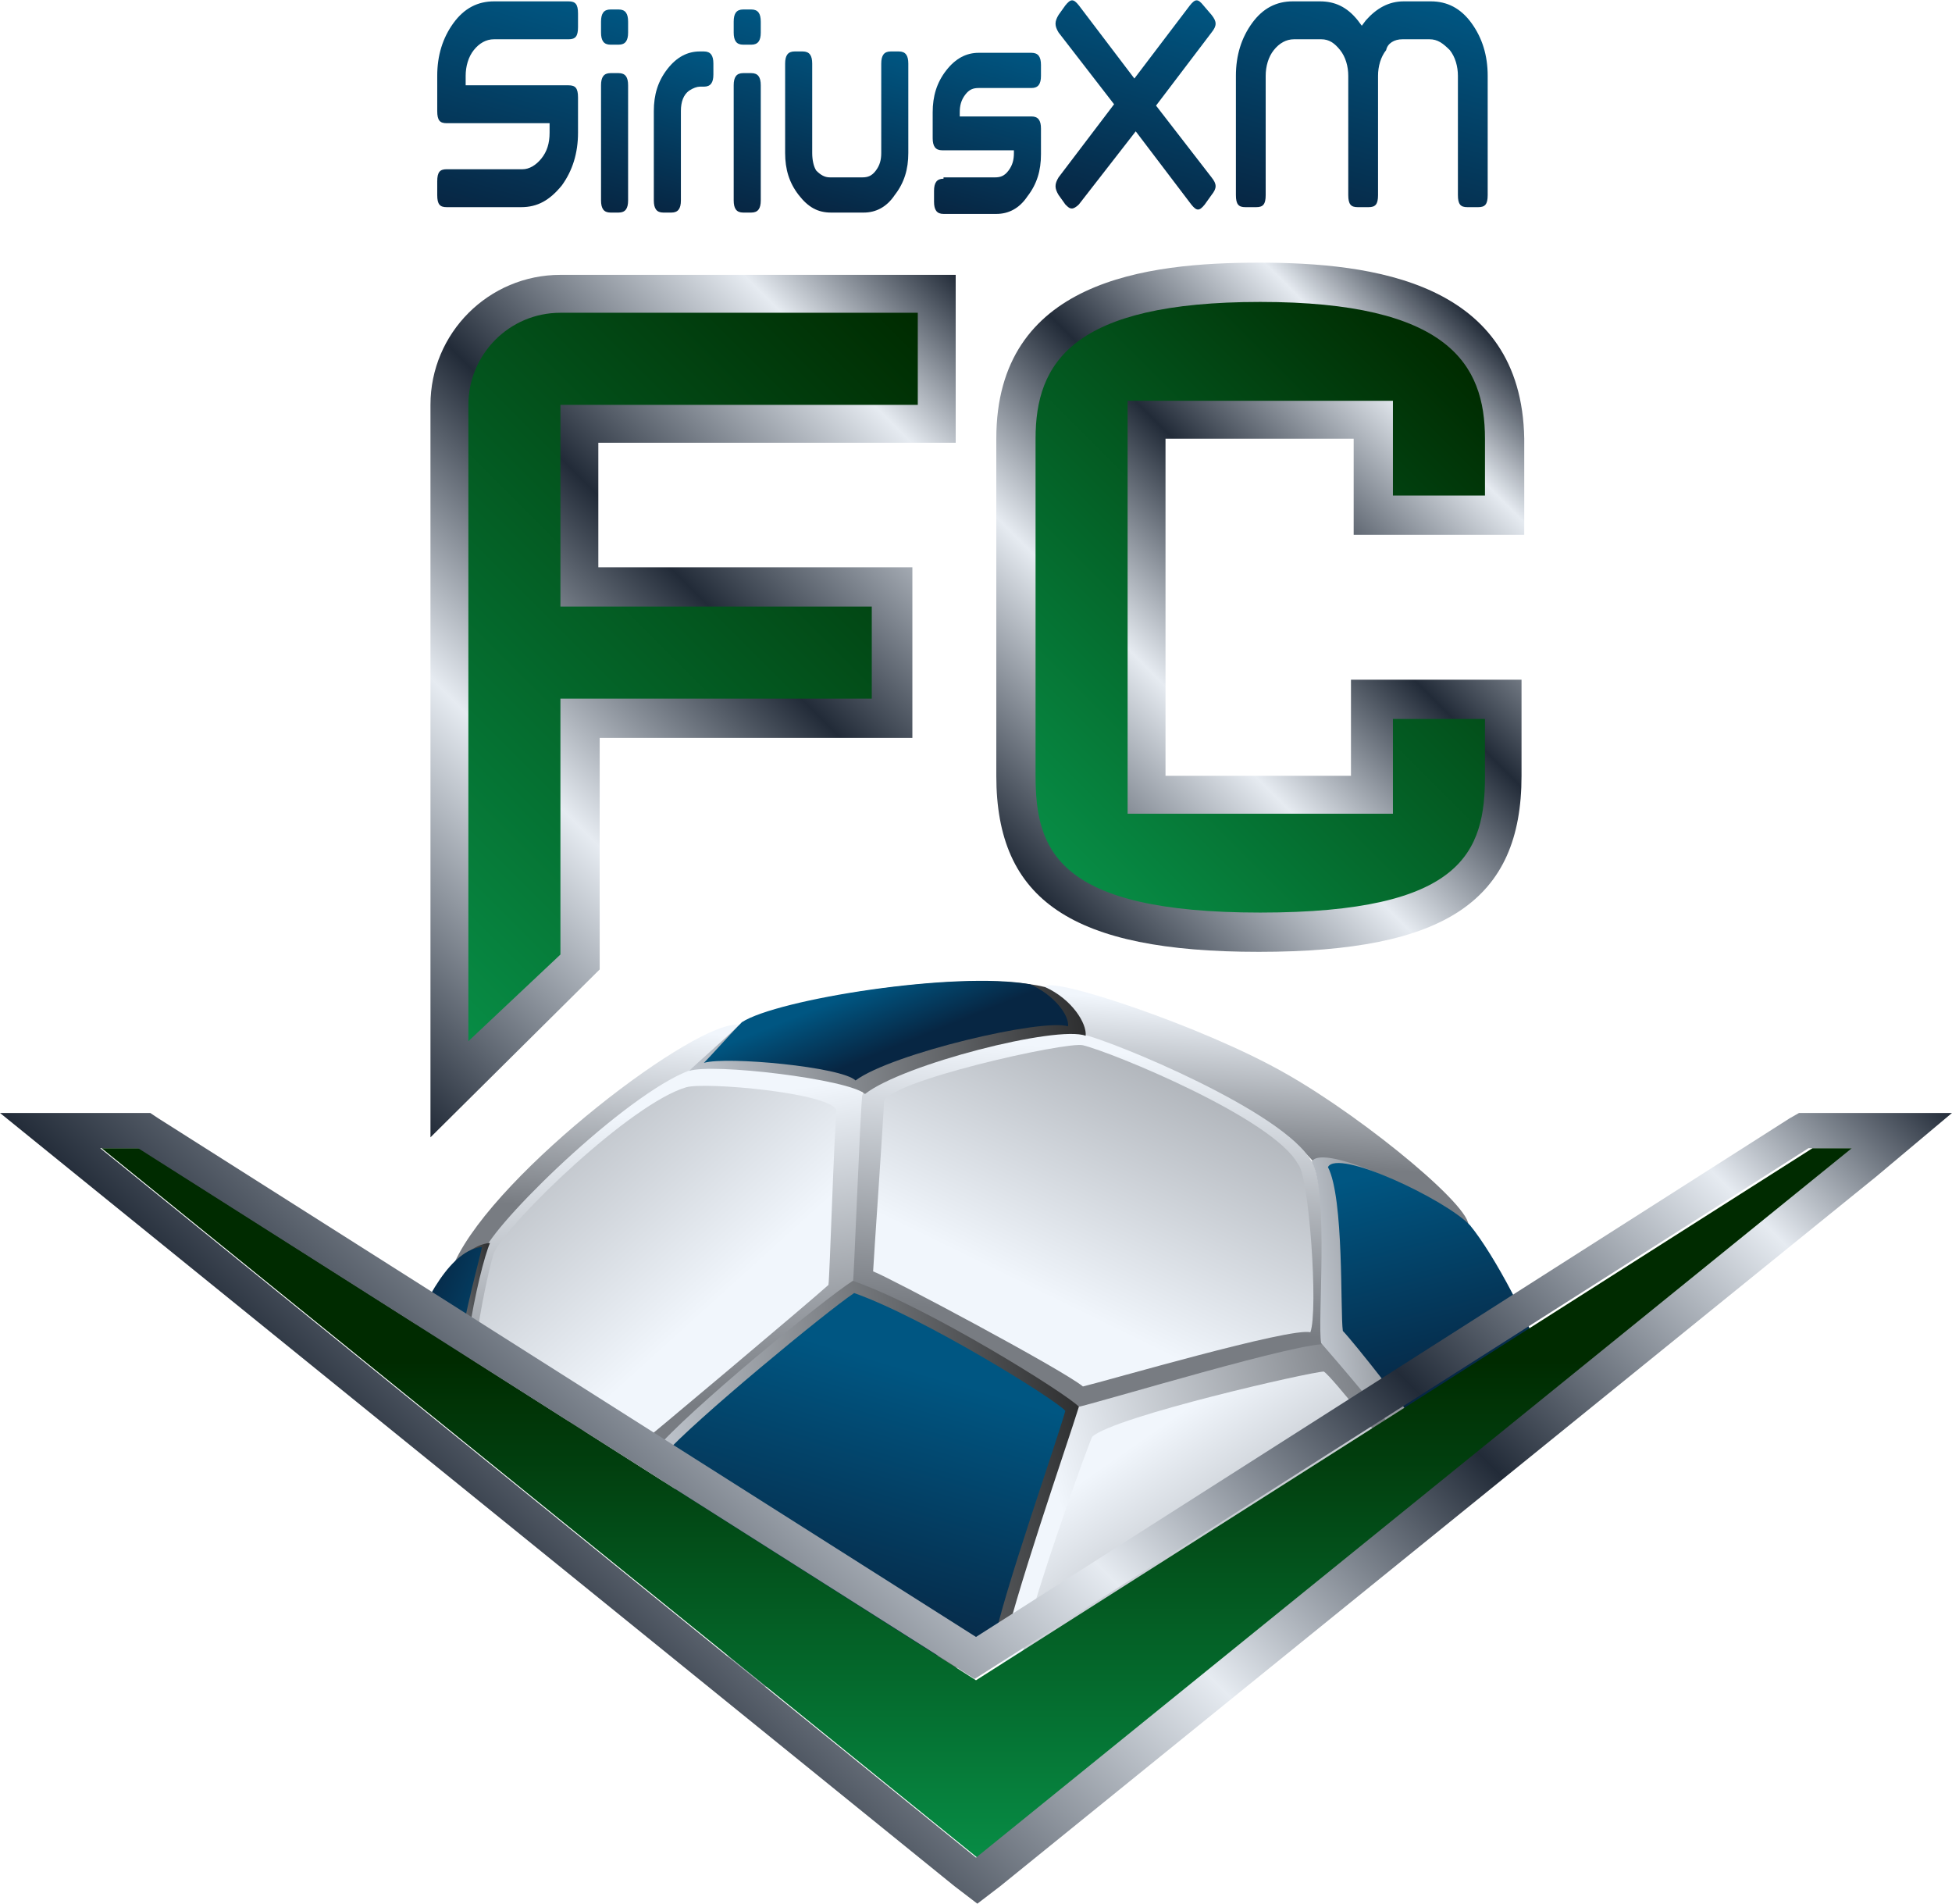 <?xml version="1.0" encoding="utf-8"?>
<!-- Generator: Adobe Illustrator 22.1.0, SVG Export Plug-In . SVG Version: 6.00 Build 0)  -->
<svg version="1.1" id="Layer_1" xmlns="http://www.w3.org/2000/svg" xmlns:xlink="http://www.w3.org/1999/xlink" x="0px" y="0px"
	 viewBox="0 0 144.2 140.6" style="enable-background:new 0 0 144.2 140.6;" xml:space="preserve">
<style type="text/css">
	.st0{fill:url(#SVGID_1_);}
	.st1{fill:url(#SVGID_2_);}
	.st2{fill:url(#SVGID_3_);}
	.st3{fill:url(#SVGID_4_);}
	.st4{fill:url(#SVGID_5_);}
	.st5{fill:url(#SVGID_6_);}
	.st6{fill:url(#SVGID_7_);}
	.st7{fill:url(#SVGID_8_);}
	.st8{fill:url(#SVGID_9_);}
	.st9{fill:url(#SVGID_10_);}
	.st10{fill:url(#SVGID_11_);}
	.st11{fill:url(#SVGID_12_);}
	.st12{fill:url(#SVGID_13_);}
	.st13{fill:url(#SVGID_14_);}
	.st14{fill:url(#SVGID_15_);}
	.st15{fill:url(#SVGID_16_);}
	.st16{fill:url(#SVGID_17_);}
	.st17{fill:url(#SVGID_18_);}
	.st18{fill:url(#SVGID_19_);}
	.st19{fill:url(#SVGID_20_);}
	.st20{fill:url(#SVGID_21_);}
	.st21{fill:url(#SVGID_22_);}
	.st22{fill:url(#SVGID_23_);}
	.st23{fill:url(#SVGID_24_);}
	.st24{fill:url(#SVGID_25_);}
	.st25{fill:url(#SVGID_26_);}
	.st26{fill:url(#SVGID_27_);}
	.st27{fill:url(#SVGID_28_);}
	.st28{fill:url(#SVGID_29_);}
	.st29{fill:url(#SVGID_30_);}
</style>
<g id="Layer_1_1_">
</g>
<g id="Type">
</g>
<g id="Layer_2_1_">
</g>
<g id="Art">
	<g>
		<g>
			
				<linearGradient id="SVGID_1_" gradientUnits="userSpaceOnUse" x1="74.304" y1="76.871" x2="111.715" y2="114.283" gradientTransform="matrix(1 0 0 -1 0 140.55)">
				<stop  offset="0" style="stop-color:#222B38"/>
				<stop  offset="0.331" style="stop-color:#E6EBF1"/>
				<stop  offset="0.583" style="stop-color:#222B38"/>
				<stop  offset="0.847" style="stop-color:#E6EBF1"/>
				<stop  offset="1" style="stop-color:#222B38"/>
			</linearGradient>
			<path class="st0" d="M93,19.4c-8.3,0-19.4,1.3-19.4,13v24.9c0,9.2,5.6,13,19.4,13s19.4-3.8,19.4-13v-4.2v-2.9h-2.9h-6.8h-2.9v2.9
				v4.2H86.1V32.4H100v4.2v2.9h2.9h6.8h2.9v-2.9v-4.2C112.4,20.8,101.4,19.4,93,19.4L93,19.4z"/>
			
				<linearGradient id="SVGID_2_" gradientUnits="userSpaceOnUse" x1="18.806" y1="69.569" x2="70.056" y2="120.819" gradientTransform="matrix(1 0 0 -1 0 140.55)">
				<stop  offset="0" style="stop-color:#222B38"/>
				<stop  offset="0.331" style="stop-color:#E6EBF1"/>
				<stop  offset="0.583" style="stop-color:#222B38"/>
				<stop  offset="0.847" style="stop-color:#E6EBF1"/>
				<stop  offset="1" style="stop-color:#222B38"/>
			</linearGradient>
			<path class="st1" d="M70.6,20.3h-2.9H41.4c-5.3,0-9.6,4.3-9.6,9.6V84l12.5-12.4V54.5h20.2h2.9v-2.9v-6.8v-2.9h-2.9H44.2v-9.2
				h23.5h2.9v-2.9V23V20.3L70.6,20.3z"/>
			
				<linearGradient id="SVGID_3_" gradientUnits="userSpaceOnUse" x1="23.272" y1="75.003" x2="66.696" y2="118.427" gradientTransform="matrix(1 0 0 -1 0 140.55)">
				<stop  offset="0" style="stop-color:#078C45"/>
				<stop  offset="1" style="stop-color:#002B00"/>
			</linearGradient>
			<path class="st2" d="M34.6,29.9c0-3.7,3-6.8,6.8-6.8h26.4v6.8H41.4v14.9h23v6.8h-23v18.9l-6.8,6.4V29.9z"/>
			
				<linearGradient id="SVGID_4_" gradientUnits="userSpaceOnUse" x1="76.381" y1="78.824" x2="109.743" y2="112.186" gradientTransform="matrix(1 0 0 -1 0 140.55)">
				<stop  offset="0" style="stop-color:#078C45"/>
				<stop  offset="1" style="stop-color:#002B00"/>
			</linearGradient>
			<path class="st3" d="M76.5,32.4c0-5.6,2.7-10.1,16.6-10.1s16.6,4.6,16.6,10.1v4.2h-6.8v-7H83.3v30.5h19.6v-7h6.8v4.2
				c0,5.6-1.6,10.1-16.6,10.1s-16.6-4.6-16.6-10.1V32.4z"/>
		</g>
		<g>
			
				<linearGradient id="SVGID_5_" gradientUnits="userSpaceOnUse" x1="28.728" y1="85.233" x2="25.838" y2="72.02" gradientTransform="matrix(1.005 -0.139 -0.139 -1.003 27.709 165.235)">
				<stop  offset="0" style="stop-color:#F1F6FC"/>
				<stop  offset="1" style="stop-color:#787C82"/>
			</linearGradient>
			<path class="st4" d="M54.6,75.7c-0.1,0.3-3.3,3.4-3.7,3.6c-1.2,0.5-14.4,12.3-14.8,12.8c-1,0-1.9,0.5-2.5,1.1
				C36.7,86.5,51.6,75.2,54.6,75.7z"/>
			
				<linearGradient id="SVGID_6_" gradientUnits="userSpaceOnUse" x1="76.347" y1="79.842" x2="73.992" y2="69.076" gradientTransform="matrix(1.005 -0.139 -0.139 -1.003 27.709 165.235)">
				<stop  offset="0" style="stop-color:#F1F6FC"/>
				<stop  offset="1" style="stop-color:#787C82"/>
			</linearGradient>
			<path class="st5" d="M79.8,76.4c6,2.1,14.8,6.3,17.3,9.5c0.6-0.3,10.2,4.1,11.3,4.8c1-1-7.4-8-13.4-11.4
				c-6.1-3.5-17.6-7.3-17.8-6.4C77.2,73.3,79.2,75.8,79.8,76.4z"/>
			
				<linearGradient id="SVGID_7_" gradientUnits="userSpaceOnUse" x1="57.41" y1="40.517" x2="81.795" y2="43.518" gradientTransform="matrix(1.005 -0.139 -0.139 -1.003 27.709 165.235)">
				<stop  offset="0" style="stop-color:#F1F6FC"/>
				<stop  offset="1" style="stop-color:#787C82"/>
			</linearGradient>
			<path class="st6" d="M97.9,99c0.6,0.4,4.5,5.1,7.4,9c0.2,0.2,0.5,0.7,0.5,0.7l-25.6,21.1c0,0-0.3-0.4-0.5-0.5
				c-2.9-3.4-5.7-6.6-6.4-7.3c-0.1-1.8,5.4-17.4,5.7-17.6C80.8,102.6,96.8,99,97.9,99z"/>
			
				<linearGradient id="SVGID_8_" gradientUnits="userSpaceOnUse" x1="64.627" y1="78.357" x2="60.436" y2="59.195" gradientTransform="matrix(1.005 -0.139 -0.139 -1.003 27.709 165.235)">
				<stop  offset="0" style="stop-color:#F1F6FC"/>
				<stop  offset="1" style="stop-color:#787C82"/>
			</linearGradient>
			<path class="st7" d="M63.8,80.5c-0.6,1.5-1.3,13.7-0.7,14.9c1.2,0.4,15.3,8.8,16.2,8.6c1.9-0.4,17.3-5.1,18.8-4.7
				c0.6-1.7-0.4-12.6-1.2-13.5c-2-3.7-14.7-8.9-16.9-9.4C77.5,75.3,63.9,78.9,63.8,80.5z"/>
			
				<linearGradient id="SVGID_9_" gradientUnits="userSpaceOnUse" x1="30.453" y1="78.673" x2="30.654" y2="56.912" gradientTransform="matrix(1.005 -0.139 -0.139 -1.003 27.709 165.235)">
				<stop  offset="0" style="stop-color:#F1F6FC"/>
				<stop  offset="1" style="stop-color:#787C82"/>
			</linearGradient>
			<path class="st8" d="M63.7,80.8C63.5,83,63.1,94.2,63,94.9c-1.3,1.2-14.2,12.2-14.5,12.3c-2.8-1.7-12.7-2.4-13.8-2.1
				c-1.7-1.4,0.6-11.7,1.1-12.8c1.2-2.5,11.1-12.1,15.6-13.4C53,78.4,63.2,79.3,63.7,80.8z"/>
			
				<linearGradient id="SVGID_10_" gradientUnits="userSpaceOnUse" x1="83.395" y1="33.752" x2="98.02" y2="12.86" gradientTransform="matrix(1 2.800000e-03 2.800000e-03 -1 0.314 140.195)">
				<stop  offset="0" style="stop-color:#F1F6FC"/>
				<stop  offset="1" style="stop-color:#787C82"/>
			</linearGradient>
			<path class="st9" d="M97.8,101.3c0.6,0.4,4.6,5.4,7.3,9c0.4,0.5,1.1,1.5,1.1,1.5L81.7,129c0,0-0.3-0.4-0.5-0.6
				c-2.5-3-4.9-5.8-5.6-6.4c-0.1-1.7,4.9-15.7,5.1-15.9C82.4,104.6,96.9,101.3,97.8,101.3z"/>
			
				<linearGradient id="SVGID_11_" gradientUnits="userSpaceOnUse" x1="77.571" y1="44.335" x2="92.967" y2="76.089" gradientTransform="matrix(1 2.800000e-03 2.800000e-03 -1 0.314 140.195)">
				<stop  offset="0" style="stop-color:#F1F6FC"/>
				<stop  offset="1" style="stop-color:#787C82"/>
			</linearGradient>
			<path class="st10" d="M65.3,81.4c0,0.7-0.8,12.2-0.8,12.5c1.1,0.4,13.9,7.2,15.5,8.5c1.7-0.4,15.4-4.4,16.8-4
				c0.6-1.6-0.1-11.6-0.9-12.4c-1.8-3.4-13.8-8.3-15.9-8.8C78.8,76.9,65.4,79.9,65.3,81.4z"/>
			
				<linearGradient id="SVGID_12_" gradientUnits="userSpaceOnUse" x1="51.67" y1="43.466" x2="24.729" y2="73.053" gradientTransform="matrix(1 2.800000e-03 2.800000e-03 -1 0.314 140.195)">
				<stop  offset="0" style="stop-color:#F1F6FC"/>
				<stop  offset="1" style="stop-color:#787C82"/>
			</linearGradient>
			<path class="st11" d="M61.8,82c-0.2,2-0.5,12.2-0.6,12.9c-1.2,1.1-13.8,11.7-14,11.8c-2.5-1.6-10.7-2.8-11.7-2.5
				c-1.5-1.3,0.6-10.6,1-11.7c1.1-2.3,10.1-11,14.2-12.2C52.1,79.9,61.3,80.7,61.8,82z"/>
			
				<linearGradient id="SVGID_13_" gradientUnits="userSpaceOnUse" x1="28.095" y1="49.821" x2="59.079" y2="49.821" gradientTransform="matrix(1.005 -0.139 -0.139 -1.003 27.709 165.235)">
				<stop  offset="0" style="stop-color:#C0C6CE"/>
				<stop  offset="1" style="stop-color:#2E2F30"/>
			</linearGradient>
			<path class="st12" d="M63,94.6c5.5,1.9,15.9,8.4,16.7,9.3c-0.8,2.6-4.9,14.4-5.7,18.5c-1.3,0.7-16.3,2.9-18.5,2
				c-2.1-0.2-6.7-15.4-7.1-17.3C50.7,104.3,60.8,96,63,94.6z"/>
			
				<linearGradient id="SVGID_14_" gradientUnits="userSpaceOnUse" x1="34.246" y1="81.445" x2="63.232" y2="81.445" gradientTransform="matrix(1.005 -0.139 -0.139 -1.003 27.709 165.235)">
				<stop  offset="0" style="stop-color:#C0C6CE"/>
				<stop  offset="1" style="stop-color:#2E2F30"/>
			</linearGradient>
			<path class="st13" d="M54.5,75.8c-0.7,0.7-3.1,2.8-3.6,3.3c1.7-0.6,11.8,0.6,13,1.7c2.8-2.2,14.2-5.1,16.3-4.3
				c0.1-0.9-1-2.7-3-3.6C71.4,71.5,57.1,73.8,54.5,75.8z"/>
			
				<linearGradient id="SVGID_15_" gradientUnits="userSpaceOnUse" x1="77.121" y1="56.178" x2="93.323" y2="56.178" gradientTransform="matrix(1.005 -0.139 -0.139 -1.003 27.709 165.235)">
				<stop  offset="0" style="stop-color:#C0C6CE"/>
				<stop  offset="1" style="stop-color:#2E2F30"/>
			</linearGradient>
			<path class="st14" d="M96.9,85.8c1.3,2.4,0.4,11.9,0.7,13.4c0.7,0.8,5.3,6.1,8.2,10.1c0.1,0.1,0.3,0.4,0.3,0.4l8.6-6.5
				c0,0-0.1-0.4-0.2-0.6c-1.4-4.2-4.2-9.7-6.1-12C106.5,88.5,97.7,84.3,96.9,85.8z"/>
			
				<linearGradient id="SVGID_16_" gradientUnits="userSpaceOnUse" x1="10.996" y1="64.235" x2="18.207" y2="64.235" gradientTransform="matrix(1.005 -0.139 -0.139 -1.003 27.709 165.235)">
				<stop  offset="0" style="stop-color:#C0C6CE"/>
				<stop  offset="1" style="stop-color:#2E2F30"/>
			</linearGradient>
			<path class="st15" d="M36.2,91.8c-0.8,1.8-3,11.8-1.2,13.2c-1.1,1.5-5.1-4.4-5-4.7C31.7,95.7,33.8,92,36.2,91.8z"/>
			
				<linearGradient id="SVGID_17_" gradientUnits="userSpaceOnUse" x1="45.546" y1="58.166" x2="37.335" y2="39.941" gradientTransform="matrix(1.005 -0.139 -0.139 -1.003 27.709 165.235)">
				<stop  offset="0" style="stop-color:#005682"/>
				<stop  offset="1" style="stop-color:#072643"/>
			</linearGradient>
			<path class="st16" d="M63.1,95.5c5.1,1.8,14.8,7.8,15.6,8.7c-0.7,2.5-4.6,13.5-5.3,17.2c-1.3,0.6-15.2,2.7-17.3,1.8
				c-1.9-0.2-6.6-14-7-15.8C51.2,105,61,96.9,63.1,95.5z"/>
			
				<linearGradient id="SVGID_18_" gradientUnits="userSpaceOnUse" x1="47.724" y1="85.305" x2="48.88" y2="80.681" gradientTransform="matrix(1.005 -0.139 -0.139 -1.003 27.709 165.235)">
				<stop  offset="0" style="stop-color:#005682"/>
				<stop  offset="1" style="stop-color:#072643"/>
			</linearGradient>
			<path class="st17" d="M54.8,75.5c-0.6,0.6-2.3,2.5-2.8,3c1.7-0.5,10.2,0.3,11.2,1.3c2.7-2,13.8-4.6,15.7-4c0.1-0.8-1-2.3-2.8-3.1
				C70.6,71.7,57.4,73.8,54.8,75.5z"/>
			
				<linearGradient id="SVGID_19_" gradientUnits="userSpaceOnUse" x1="102.893" y1="54.278" x2="107.076" y2="37.965" gradientTransform="matrix(1 2.800000e-03 2.800000e-03 -1 0.314 140.195)">
				<stop  offset="0" style="stop-color:#005682"/>
				<stop  offset="1" style="stop-color:#072643"/>
			</linearGradient>
			<path class="st18" d="M98.1,86.2c1.2,2.3,0.9,10.7,1.1,12.1c0.7,0.7,5,6.1,7.7,10c0.1,0.2,0.4,0.5,0.4,0.5l7.4-6.3
				c0,0-0.1-0.4-0.2-0.7c-1.4-4-4.1-9.1-5.9-11.3C106.8,88.6,98.8,84.8,98.1,86.2z"/>
			
				<linearGradient id="SVGID_20_" gradientUnits="userSpaceOnUse" x1="38.073" y1="40.279" x2="29.785" y2="43.733" gradientTransform="matrix(1 2.800000e-03 2.800000e-03 -1 0.314 140.195)">
				<stop  offset="0" style="stop-color:#005682"/>
				<stop  offset="1" style="stop-color:#072643"/>
			</linearGradient>
			<path class="st19" d="M35.6,92.1c-0.2,1.2-3.1,11-1.4,12.4c-1,1.4-4.5-4.1-4.5-4.1s0.1-0.3,0.2-0.5
				C31.4,95.7,33.4,92.3,35.6,92.1z"/>
		</g>
		
			<linearGradient id="SVGID_21_" gradientUnits="userSpaceOnUse" x1="72.2" y1="3.375" x2="72.2" y2="55.775" gradientTransform="matrix(1 0 0 -1 0 140.55)">
			<stop  offset="0" style="stop-color:#078C45"/>
			<stop  offset="0.7" style="stop-color:#002B00"/>
		</linearGradient>
		<path class="st20" d="M10.3,84.8H7.5l64.7,52.4l64.7-52.4h-3l-61.8,39.3L10.3,84.8z"/>
		
			<linearGradient id="SVGID_22_" gradientUnits="userSpaceOnUse" x1="36.05" y1="22.325" x2="108.15" y2="94.425" gradientTransform="matrix(1 0 0 -1 0 140.55)">
			<stop  offset="0" style="stop-color:#222B38"/>
			<stop  offset="0.331" style="stop-color:#E6EBF1"/>
			<stop  offset="0.583" style="stop-color:#222B38"/>
			<stop  offset="0.847" style="stop-color:#E6EBF1"/>
			<stop  offset="1" style="stop-color:#222B38"/>
		</linearGradient>
		<path class="st21" d="M136.8,84.8l-64.7,52.4L7.4,84.8h2.8L72,124l61.6-39.2H136.8 M144.2,82.2h-7.5h-3h-0.8l-0.7,0.4l-60.1,38.3
			L11.7,82.6l-0.6-0.4h-0.8H7.5H0l5.8,4.7l64.7,52.4l1.7,1.3l1.7-1.3l64.7-52.4L144.2,82.2L144.2,82.2z"/>
		<g>
			
				<linearGradient id="SVGID_23_" gradientUnits="userSpaceOnUse" x1="39.88" y1="141.174" x2="35.118" y2="124.567" gradientTransform="matrix(1 0 0 -1 0 140.55)">
				<stop  offset="0" style="stop-color:#005682"/>
				<stop  offset="1" style="stop-color:#072643"/>
			</linearGradient>
			<path class="st22" d="M33,12.5c-0.5,0-0.7,0.2-0.7,0.9v1c0,0.7,0.2,0.9,0.7,0.9h5.5c1.2,0,2.1-0.5,3-1.6c0.8-1.1,1.2-2.4,1.2-3.9
				V7.2c0-0.7-0.2-0.9-0.7-0.9h-7.6V5.6c0-0.7,0.2-1.4,0.6-1.9s0.9-0.8,1.5-0.8H42c0.5,0,0.7-0.2,0.7-0.9V1c0-0.7-0.2-0.9-0.7-0.9
				h-5.5c-1.2,0-2.2,0.5-3,1.6s-1.2,2.4-1.2,3.9v2.6c0,0.7,0.2,0.9,0.7,0.9h7.6v0.7c0,0.8-0.2,1.4-0.6,1.9s-0.9,0.8-1.4,0.8H33z"/>
			
				<linearGradient id="SVGID_24_" gradientUnits="userSpaceOnUse" x1="47.406" y1="139.369" x2="43.372" y2="125.301" gradientTransform="matrix(1 0 0 -1 0 140.55)">
				<stop  offset="0" style="stop-color:#005682"/>
				<stop  offset="1" style="stop-color:#072643"/>
			</linearGradient>
			<path class="st23" d="M45.1,5.4c-0.5,0-0.7,0.3-0.7,0.9v8.5c0,0.6,0.2,0.9,0.7,0.9h0.6c0.5,0,0.7-0.3,0.7-0.9V6.3
				c0-0.6-0.2-0.9-0.7-0.9H45.1z M45.1,0.7c-0.5,0-0.7,0.3-0.7,0.9v0.8c0,0.6,0.2,0.9,0.7,0.9h0.6c0.5,0,0.7-0.3,0.7-0.9V1.6
				c0-0.6-0.2-0.9-0.7-0.9H45.1z"/>
			
				<linearGradient id="SVGID_25_" gradientUnits="userSpaceOnUse" x1="51.465" y1="136.915" x2="48.077" y2="125.1" gradientTransform="matrix(1 0 0 -1 0 140.55)">
				<stop  offset="0" style="stop-color:#005682"/>
				<stop  offset="1" style="stop-color:#072643"/>
			</linearGradient>
			<path class="st24" d="M51.7,3.8c-0.9,0-1.7,0.4-2.4,1.3c-0.7,0.9-1,1.9-1,3.1v6.6c0,0.6,0.2,0.9,0.7,0.9h0.6
				c0.5,0,0.7-0.3,0.7-0.9V8.2c0-0.7,0.2-1.2,0.6-1.5c0.3-0.2,0.6-0.3,0.8-0.3H52c0.5,0,0.7-0.3,0.7-0.9V4.7c0-0.6-0.2-0.9-0.7-0.9
				L51.7,3.8C51.8,3.9,51.7,3.8,51.7,3.8z"/>
			
				<linearGradient id="SVGID_26_" gradientUnits="userSpaceOnUse" x1="57.212" y1="139.39" x2="53.178" y2="125.322" gradientTransform="matrix(1 0 0 -1 0 140.55)">
				<stop  offset="0" style="stop-color:#005682"/>
				<stop  offset="1" style="stop-color:#072643"/>
			</linearGradient>
			<path class="st25" d="M54.9,5.4c-0.5,0-0.7,0.3-0.7,0.9v8.5c0,0.6,0.2,0.9,0.7,0.9h0.6c0.5,0,0.7-0.3,0.7-0.9V6.3
				c0-0.6-0.2-0.9-0.7-0.9H54.9z M54.9,0.7c-0.5,0-0.7,0.3-0.7,0.9v0.8c0,0.6,0.2,0.9,0.7,0.9h0.6c0.5,0,0.7-0.3,0.7-0.9V1.6
				c0-0.6-0.2-0.9-0.7-0.9H54.9z"/>
			
				<linearGradient id="SVGID_27_" gradientUnits="userSpaceOnUse" x1="64.031" y1="137.449" x2="60.464" y2="125.009" gradientTransform="matrix(1 0 0 -1 0 140.55)">
				<stop  offset="0" style="stop-color:#005682"/>
				<stop  offset="1" style="stop-color:#072643"/>
			</linearGradient>
			<path class="st26" d="M58.7,3.8c-0.5,0-0.7,0.3-0.7,0.9v6.6c0,1.2,0.3,2.2,1,3.1c0.7,0.9,1.4,1.3,2.4,1.3h2.4
				c0.9,0,1.7-0.4,2.3-1.3c0.7-0.9,1-1.9,1-3.1V4.7c0-0.6-0.2-0.9-0.7-0.9h-0.6c-0.5,0-0.7,0.3-0.7,0.9v6.6c0,0.5-0.1,0.9-0.4,1.3
				c-0.3,0.4-0.6,0.5-1,0.5h-2.4c-0.4,0-0.7-0.2-1-0.5c-0.2-0.3-0.3-0.8-0.3-1.3V4.7c0-0.6-0.2-0.9-0.7-0.9H58.7z"/>
			
				<linearGradient id="SVGID_28_" gradientUnits="userSpaceOnUse" x1="74.757" y1="137.2" x2="71.094" y2="124.426" gradientTransform="matrix(1 0 0 -1 0 140.55)">
				<stop  offset="0" style="stop-color:#005682"/>
				<stop  offset="1" style="stop-color:#072643"/>
			</linearGradient>
			<path class="st27" d="M69.7,13.2c-0.5,0-0.7,0.3-0.7,0.9v0.8c0,0.6,0.2,0.9,0.7,0.9h3.9c0.9,0,1.7-0.4,2.3-1.3
				c0.7-0.9,1-1.9,1-3.1V9.5c0-0.6-0.2-0.9-0.7-0.9h-5.3V8.3c0-0.5,0.1-0.9,0.4-1.3c0.3-0.4,0.6-0.5,1-0.5h3.9
				c0.5,0,0.7-0.3,0.7-0.9V4.8c0-0.6-0.2-0.9-0.7-0.9h-3.9c-0.9,0-1.7,0.4-2.4,1.3c-0.7,0.9-1,1.9-1,3.1v1.9c0,0.6,0.2,0.9,0.7,0.9
				h5.3v0.2c0,0.5-0.1,0.9-0.4,1.3c-0.3,0.4-0.6,0.5-1,0.5h-3.8V13.2z"/>
			
				<linearGradient id="SVGID_29_" gradientUnits="userSpaceOnUse" x1="86.287" y1="141.209" x2="81.501" y2="124.518" gradientTransform="matrix(1 0 0 -1 0 140.55)">
				<stop  offset="0" style="stop-color:#005682"/>
				<stop  offset="1" style="stop-color:#072643"/>
			</linearGradient>
			<path class="st28" d="M83.9,9.7l4.1,5.4c0.4,0.5,0.6,0.5,1,0l0.5-0.7c0.4-0.5,0.4-0.8,0-1.3l-4.1-5.3l4.1-5.4
				c0.4-0.5,0.4-0.8,0-1.3l-0.6-0.7c-0.4-0.5-0.6-0.5-1,0l-4.1,5.4l-4.1-5.4c-0.4-0.5-0.6-0.5-1,0l-0.5,0.7c-0.3,0.5-0.3,0.8,0,1.3
				l4.1,5.3l-4.1,5.4c-0.3,0.5-0.3,0.8,0,1.3l0.5,0.7c0.2,0.2,0.3,0.3,0.5,0.3l0,0c0.1,0,0.3-0.1,0.5-0.3L83.9,9.7z"/>
			
				<linearGradient id="SVGID_30_" gradientUnits="userSpaceOnUse" x1="103.547" y1="141.228" x2="98.398" y2="123.271" gradientTransform="matrix(1 0 0 -1 0 140.55)">
				<stop  offset="0" style="stop-color:#005682"/>
				<stop  offset="1" style="stop-color:#072643"/>
			</linearGradient>
			<path class="st29" d="M103.6,2.9h2c0.6,0,1,0.3,1.5,0.8c0.4,0.5,0.6,1.2,0.6,1.9v8.8c0,0.7,0.2,0.9,0.7,0.9h0.8
				c0.5,0,0.7-0.2,0.7-0.9V5.6c0-1.5-0.4-2.8-1.2-3.9c-0.8-1.1-1.8-1.6-3-1.6h-2c-1.1,0-2,0.5-2.8,1.4l-0.3,0.4l-0.3-0.4
				c-0.8-1-1.7-1.4-2.8-1.4h-2c-1.2,0-2.2,0.5-3,1.6s-1.2,2.4-1.2,3.9v8.8c0,0.7,0.2,0.9,0.7,0.9h0.8c0.5,0,0.7-0.2,0.7-0.9V5.6
				c0-0.7,0.2-1.4,0.6-1.9c0.4-0.5,0.9-0.8,1.5-0.8h2c0.6,0,1,0.3,1.4,0.8s0.6,1.2,0.6,1.9v8.8c0,0.7,0.2,0.9,0.7,0.9h0.8
				c0.5,0,0.7-0.2,0.7-0.9V5.6c0-0.7,0.2-1.4,0.6-1.9C102.5,3.2,103,2.9,103.6,2.9z"/>
		</g>
	</g>
</g>
</svg>
